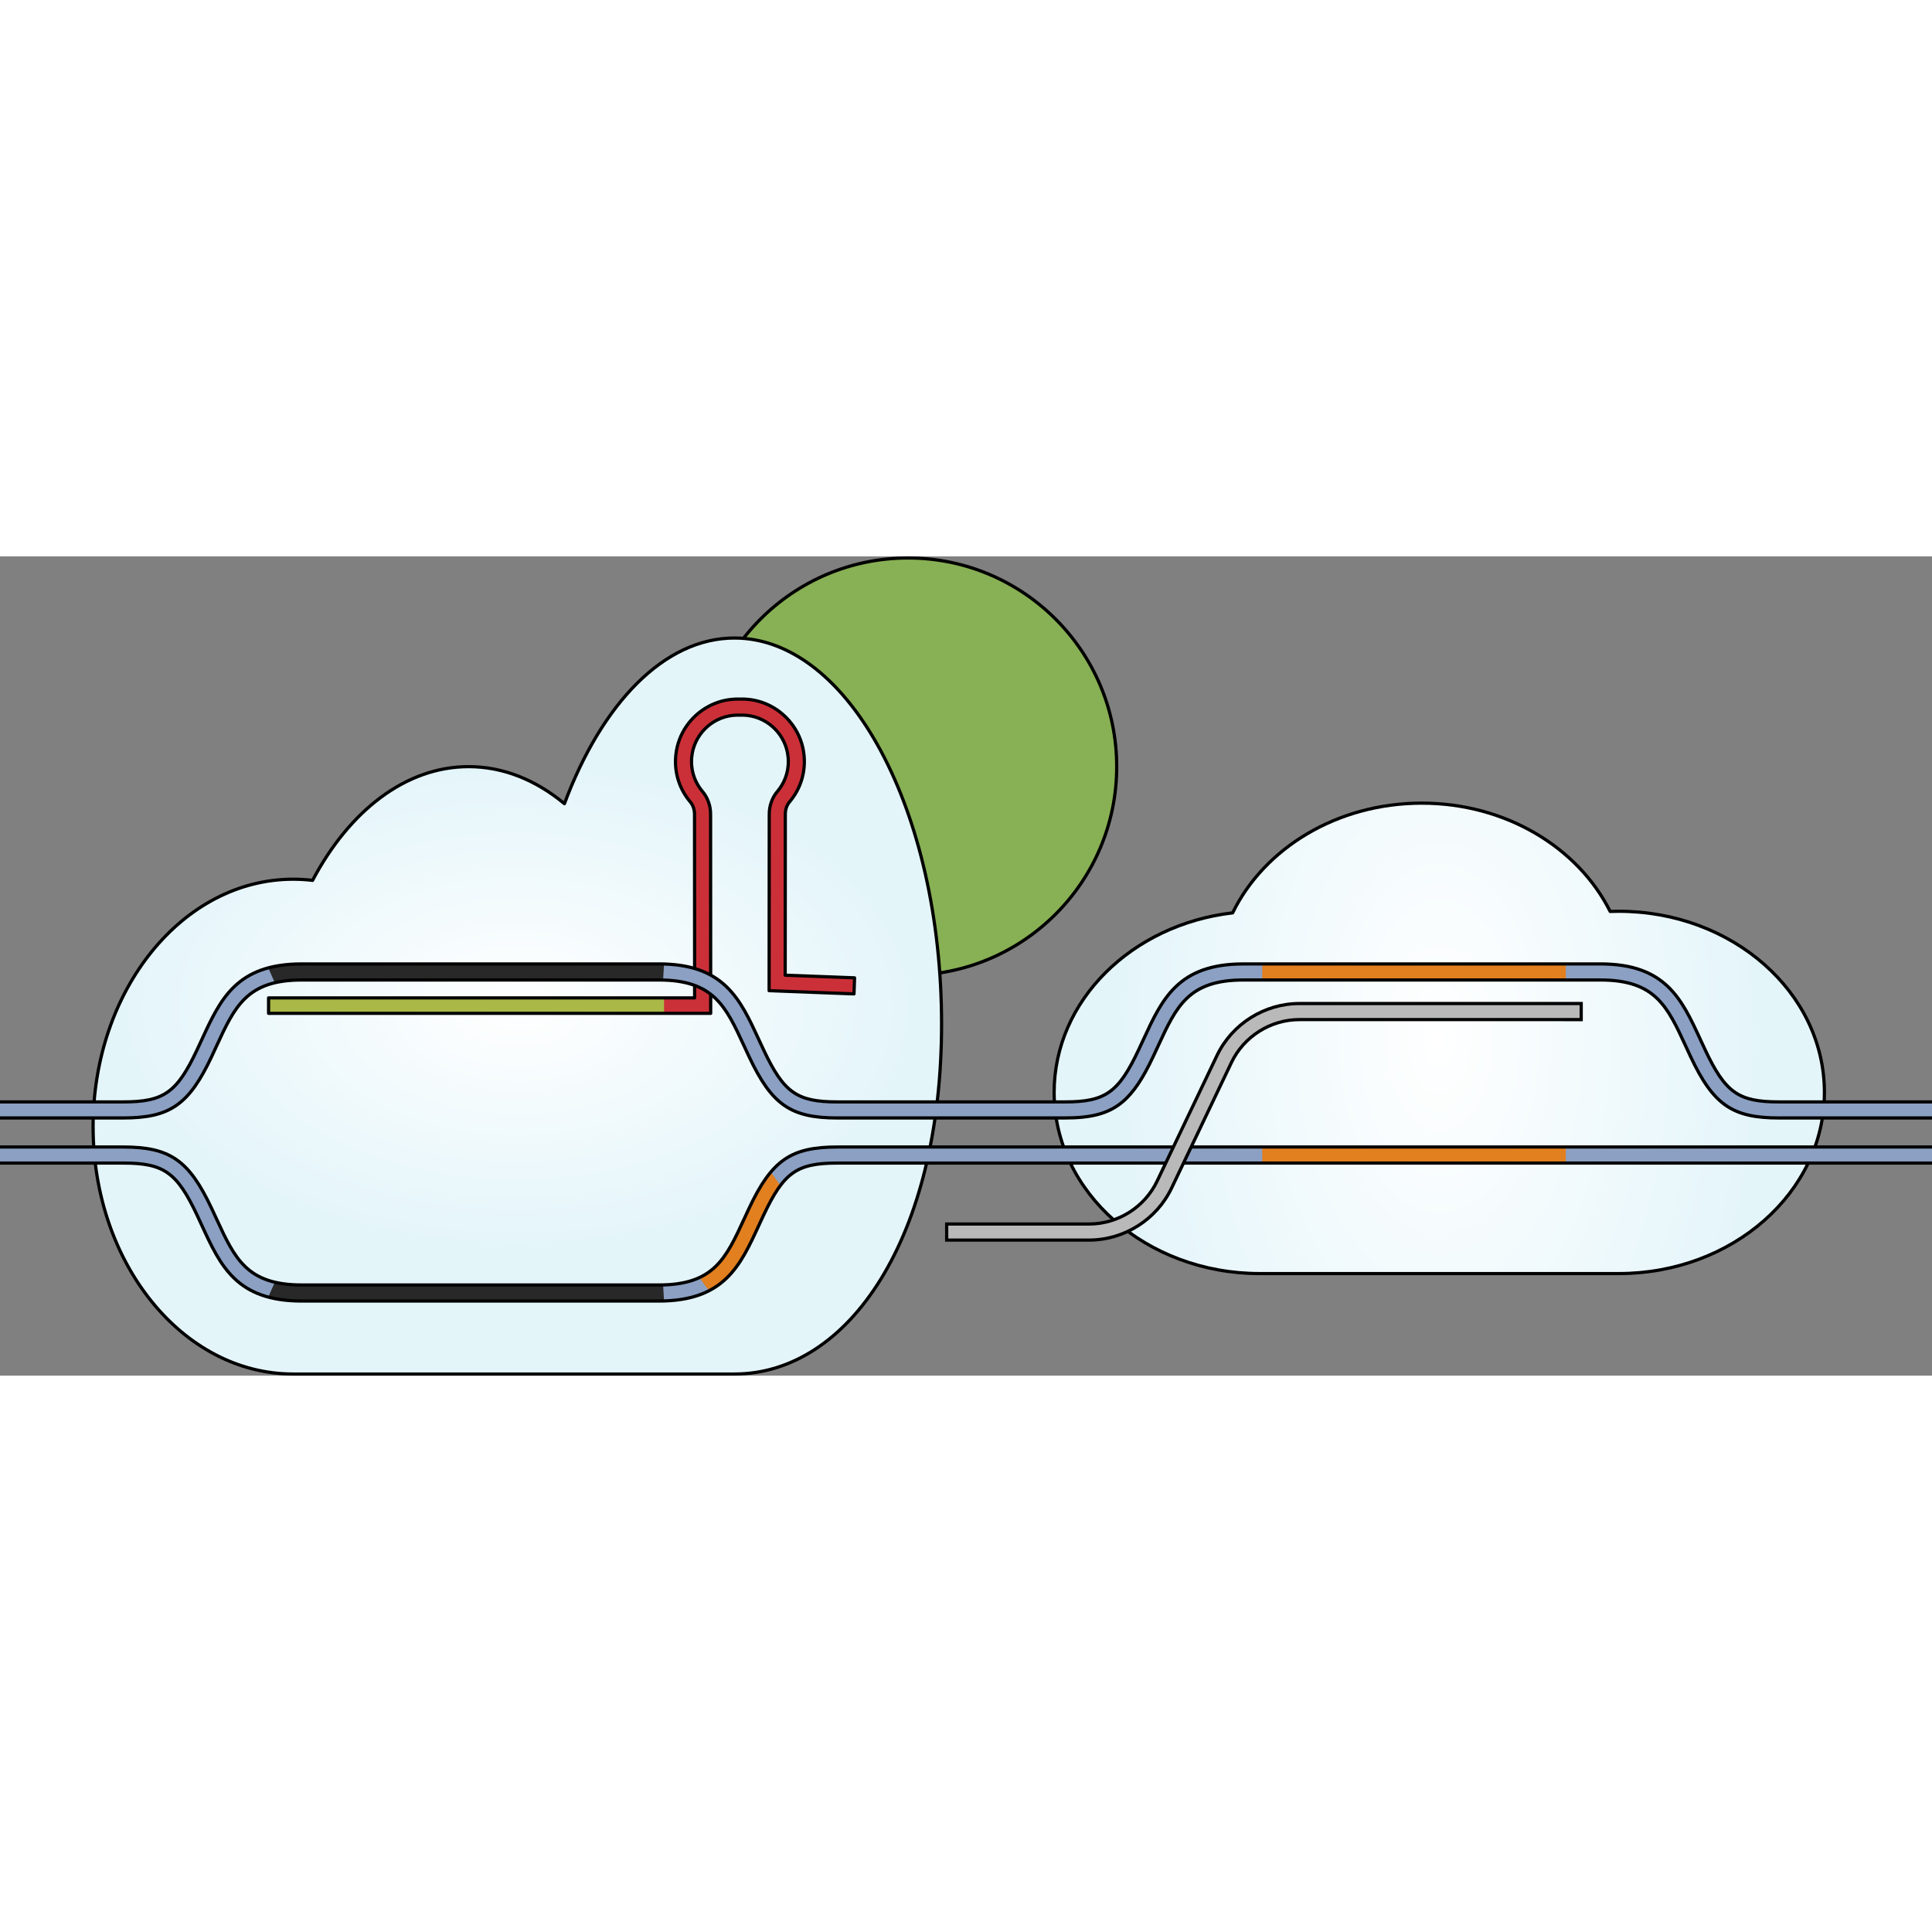 <?xml version="1.0" encoding="utf-8"?>
<!-- Created by: Science Figures, www.sciencefigures.org, Generator: Science Figures Editor -->
<svg version="1.1" id="Camada_1" xmlns="http://www.w3.org/2000/svg" xmlns:xlink="http://www.w3.org/1999/xlink" 
	 width="800px" height="800px" viewBox="0 0 601.41 255.027" enable-background="new 0 0 601.41 255.027"
	 xml:space="preserve">
<rect x="0" y="0" width="601.41" height="255.027" fill="#808080" stroke="none"/>
<g>
	
		<radialGradient id="SVGID_1_" cx="448.03" cy="150.038" r="99.335" gradientTransform="matrix(1 0 0 1.74 0 -111.074)" gradientUnits="userSpaceOnUse">
		<stop  offset="0" style="stop-color:#FFFFFF"/>
		<stop  offset="1" style="stop-color:#E4F5FA"/>
	</radialGradient>
	<path fill="url(#SVGID_1_)" stroke="#000000" stroke-linecap="round" stroke-linejoin="round" stroke-miterlimit="10" d="
		M567.92,166.868c0,31.15-28.67,56.39-64.04,56.39c-23.99,0-87.72,0-111.71,0c-35.36,0-64.03-25.24-64.03-56.39
		c0-28.61,24.21-52.25,55.57-55.9c9.79-20.08,32.46-34.15,58.86-34.15c26.2,0,48.73,13.86,58.65,33.71
		c0.88-0.03,1.77-0.05,2.66-0.05C539.25,110.478,567.92,135.728,567.92,166.868z"/>
	<circle fill="#88B054" cx="282.66" cy="65.457" r="64.957"/>
	<circle fill="none" stroke="#000000" stroke-miterlimit="10" cx="282.66" cy="65.457" r="64.957"/>
	
		<radialGradient id="SVGID_2_" cx="161.04" cy="139.972" r="123.618" gradientTransform="matrix(1 0 0 0.604 0 55.487)" gradientUnits="userSpaceOnUse">
		<stop  offset="0" style="stop-color:#FFFFFF"/>
		<stop  offset="1" style="stop-color:#E4F5FA"/>
	</radialGradient>
	<path fill="url(#SVGID_2_)" stroke="#000000" stroke-linecap="round" stroke-linejoin="round" stroke-miterlimit="10" d="
		M293.1,145.577c0,66.36-28.86,108.95-64.47,108.95c-16.91,0-68.01,0-82.75,0c-9.28,0-44.3,0-54.63,0
		c-34.39,0-62.27-34.48-62.27-77.01c0-42.54,27.88-77.02,62.27-77.02c2.04,0,4.06,0.12,6.05,0.36c11.41-21.59,28.93-35.4,48.58-35.4
		c10.8,0,20.96,4.18,29.82,11.53c11.64-31.17,31.01-51.57,52.93-51.57C264.24,25.417,293.1,79.217,293.1,145.577z"/>
	<g>
		<path fill="#CB3038" d="M266.019,131.195l-0.18,5l-26.42-1l0.04-54.93c0-2.65,0.9-5.16,2.52-7.08c2.54-3,3.73-6.83,3.34-10.78
			c-0.66-6.73-6.03-12.16-12.73-12.9c-0.76-0.08-1.51-0.11-2.26-0.08c-0.75-0.03-1.5,0-2.26,0.08c-6.71,0.74-12.07,6.17-12.73,12.9
			c-0.39,3.95,0.8,7.78,3.34,10.78c1.62,1.92,2.52,4.43,2.52,7.08l0.03,61.991H83.606v-4.82h132.623l-0.03-57.171
			c0-1.46-0.47-2.83-1.34-3.85c-3.42-4.04-5.02-9.19-4.49-14.5c0.33-3.36,1.52-6.48,3.36-9.13c3.13-4.49,8.1-7.62,13.79-8.25
			c0.94-0.1,1.88-0.14,2.81-0.11c0.92-0.03,1.86,0.01,2.8,0.11c5.7,0.63,10.66,3.76,13.79,8.25c1.85,2.65,3.04,5.77,3.37,9.13
			c0.53,5.31-1.08,10.46-4.5,14.5c-0.87,1.02-1.33,2.39-1.33,3.85l-0.04,50.11L266.019,131.195z"/>
		<rect x="83.511" y="137.437" fill="#A9B846" width="123.198" height="4.82"/>
		<path fill="none" stroke="#000000" stroke-linejoin="round" stroke-miterlimit="10" d="M266.019,131.195l-0.18,5l-26.42-1
			l0.04-54.93c0-2.65,0.9-5.16,2.52-7.08c2.54-3,3.73-6.83,3.34-10.78c-0.66-6.73-6.03-12.16-12.73-12.9
			c-0.76-0.08-1.51-0.11-2.26-0.08c-0.75-0.03-1.5,0-2.26,0.08c-6.71,0.74-12.07,6.17-12.73,12.9c-0.39,3.95,0.8,7.78,3.34,10.78
			c1.62,1.92,2.52,4.43,2.52,7.08l0.03,61.991H83.606v-4.82h132.623l-0.03-57.171c0-1.46-0.47-2.83-1.34-3.85
			c-3.42-4.04-5.02-9.19-4.49-14.5c0.33-3.36,1.52-6.48,3.36-9.13c3.13-4.49,8.1-7.62,13.79-8.25c0.94-0.1,1.88-0.14,2.81-0.11
			c0.92-0.03,1.86,0.01,2.8,0.11c5.7,0.63,10.66,3.76,13.79,8.25c1.85,2.65,3.04,5.77,3.37,9.13c0.53,5.31-1.08,10.46-4.5,14.5
			c-0.87,1.02-1.33,2.39-1.33,3.85l-0.04,50.11L266.019,131.195z"/>
	</g>
	<g>
		<path fill="#8BA0C2" d="M601.41,169.818v5h-47.63c-14.55,0-20.46-4.11-27.53-19.12c-0.52-1.1-1.02-2.18-1.5-3.24
			c-5.72-12.4-9.49-20.59-26.55-20.59H387.04c-17.06,0-20.84,8.19-26.55,20.59c-0.49,1.06-0.99,2.14-1.51,3.24
			c-3.13,6.65-6.03,11.16-9.56,14.12c-4.44,3.73-9.86,5-17.96,5h-70.78c-14.54,0-20.46-4.11-27.52-19.12
			c-0.52-1.1-1.02-2.18-1.51-3.24c-5.71-12.4-9.48-20.59-26.55-20.59H93.94c-17.06,0-20.83,8.19-26.55,20.59
			c-0.48,1.06-0.98,2.14-1.5,3.24c-7.07,15.01-12.98,19.12-27.53,19.12H0v-5h38.36c12.63,0,16.72-2.88,23-16.25
			c0.52-1.09,1.01-2.16,1.49-3.21c5.81-12.6,10.83-23.49,31.09-23.49H205.1c20.27,0,25.28,10.89,31.09,23.49
			c0.48,1.05,0.98,2.12,1.49,3.21c6.29,13.37,10.38,16.25,23,16.25h70.78c12.63,0,16.71-2.88,23-16.25c0.51-1.09,1-2.16,1.49-3.2
			c5.81-12.61,10.82-23.5,31.09-23.5H498.2c20.26,0,25.28,10.89,31.09,23.49c0.479,1.05,0.97,2.12,1.49,3.21
			c6.29,13.37,10.37,16.25,23,16.25H601.41z"/>
		<rect x="392.921" y="126.868" fill="#E27F1E" width="94.489" height="5"/>
		<path fill="#282828" d="M205.104,131.872c0.449,0,0.884,0.009,1.315,0.02l0.29-4.993c-0.526-0.016-1.058-0.027-1.605-0.027H93.943
			c-4.045,0-7.474,0.44-10.432,1.235l2.041,4.627l0,0c2.387-0.564,5.148-0.862,8.391-0.862H205.104z"/>
		<path fill="none" stroke="#000000" stroke-linejoin="round" stroke-miterlimit="10" d="M0,169.818h38.36
			c12.63,0,16.72-2.88,23-16.25c0.52-1.09,1.01-2.16,1.49-3.21c5.81-12.6,10.83-23.49,31.09-23.49H205.1
			c20.27,0,25.28,10.89,31.09,23.49c0.48,1.05,0.98,2.12,1.49,3.21c6.29,13.37,10.38,16.25,23,16.25h70.78
			c12.63,0,16.71-2.88,23-16.25c0.51-1.09,1-2.16,1.49-3.2c5.81-12.61,10.82-23.5,31.09-23.5H498.2c20.26,0,25.28,10.89,31.09,23.49
			c0.479,1.05,0.97,2.12,1.49,3.21c6.29,13.37,10.37,16.25,23,16.25h47.63"/>
		<path fill="none" stroke="#000000" stroke-linejoin="round" stroke-miterlimit="10" d="M601.41,174.818h-47.63
			c-14.55,0-20.46-4.11-27.53-19.12c-0.52-1.1-1.02-2.18-1.5-3.24c-5.72-12.4-9.49-20.59-26.55-20.59H387.04
			c-17.06,0-20.84,8.19-26.55,20.59c-0.49,1.06-0.99,2.14-1.51,3.24c-3.13,6.65-6.03,11.16-9.56,14.12c-4.44,3.73-9.86,5-17.96,5
			h-70.78c-14.54,0-20.46-4.11-27.52-19.12c-0.52-1.1-1.02-2.18-1.51-3.24c-5.71-12.4-9.48-20.59-26.55-20.59H93.94
			c-17.06,0-20.83,8.19-26.55,20.59c-0.48,1.06-0.98,2.14-1.5,3.24c-7.07,15.01-12.98,19.12-27.53,19.12H0"/>
	</g>
	<g>
		<path fill="#8BA0C2" d="M601.41,183.857H260.684c-14.545,0-20.462,4.11-27.525,19.12c-0.52,1.103-1.019,2.187-1.508,3.247
			c-5.712,12.394-9.485,20.582-26.547,20.582H93.943c-17.062,0-20.836-8.188-26.549-20.583c-0.488-1.06-0.987-2.143-1.507-3.245
			c-7.062-15.01-12.979-19.12-27.525-19.12H0.005v5h38.357c12.629,0,16.714,2.885,23.002,16.249c0.513,1.09,1.006,2.161,1.489,3.209
			c5.81,12.605,10.826,23.491,31.09,23.491h111.161c20.263,0,25.279-10.885,31.088-23.489c0.483-1.048,0.978-2.12,1.49-3.21
			c6.289-13.364,10.374-16.249,23.002-16.249H601.41V183.857L601.41,183.857z"/>
		<rect x="392.921" y="183.857" fill="#E27F1E" width="94.489" height="5"/>
		<path fill="#282828" d="M205.104,226.806c0.449,0,0.884-0.009,1.315-0.02l0.29,4.993c-0.526,0.016-1.058,0.027-1.605,0.027H93.943
			c-4.045,0-7.474-0.44-10.432-1.235l2.041-4.627l0,0c2.387,0.564,5.148,0.862,8.391,0.862L205.104,226.806L205.104,226.806z"/>
		<path fill="#E27F1E" d="M242.944,195.833c-1.746,2.313-3.409,5.335-5.262,9.274c-0.513,1.091-1.007,2.162-1.49,3.21
			c-3.902,8.466-7.452,16.153-15.503,20.288l-2.985-4.104c7.013-3.257,10.028-9.773,13.947-18.276
			c0.489-1.06,0.988-2.144,1.508-3.247c2.265-4.814,4.414-8.502,6.766-11.297L242.944,195.833z"/>
		<path fill="none" stroke="#000000" stroke-linejoin="round" stroke-miterlimit="10" d="M601.41,183.857H260.684
			c-14.545,0-20.462,4.11-27.525,19.12c-0.52,1.103-1.019,2.187-1.508,3.247c-5.712,12.394-9.485,20.582-26.547,20.582H93.943
			c-17.062,0-20.836-8.188-26.549-20.583c-0.488-1.06-0.987-2.143-1.507-3.245c-7.062-15.01-12.979-19.12-27.525-19.12H0.005"/>
		<path fill="none" stroke="#000000" stroke-linejoin="round" stroke-miterlimit="10" d="M0.005,188.857h38.357
			c12.629,0,16.714,2.885,23.002,16.249c0.513,1.09,1.006,2.161,1.489,3.209c5.81,12.605,10.826,23.491,31.09,23.491h111.161
			c20.263,0,25.279-10.885,31.088-23.489c0.483-1.048,0.978-2.12,1.49-3.21c6.289-13.364,10.374-16.249,23.002-16.249H601.41"/>
	</g>
	<line fill="none" x1="491.25" y1="176.927" x2="491.25" y2="171.927"/>
	<g>
		<path fill="#B9B9B9" d="M339.031,212.831h-44.342v-5h44.342c8.99,0,17.3-5.244,21.169-13.361l18.617-39.062
			c4.694-9.848,14.774-16.211,25.683-16.211h87.71v5H404.5c-8.991,0-17.3,5.245-21.169,13.362l-18.617,39.062
			C360.02,206.469,349.938,212.831,339.031,212.831z"/>
	</g>
	<g>
		<path fill="none" stroke="#000000" stroke-miterlimit="10" d="M339.031,212.831h-44.342v-5h44.342
			c8.99,0,17.3-5.244,21.169-13.361l18.617-39.062c4.694-9.848,14.774-16.211,25.683-16.211h87.71v5H404.5
			c-8.991,0-17.3,5.245-21.169,13.362l-18.617,39.062C360.02,206.469,349.938,212.831,339.031,212.831z"/>
	</g>
</g>
</svg>